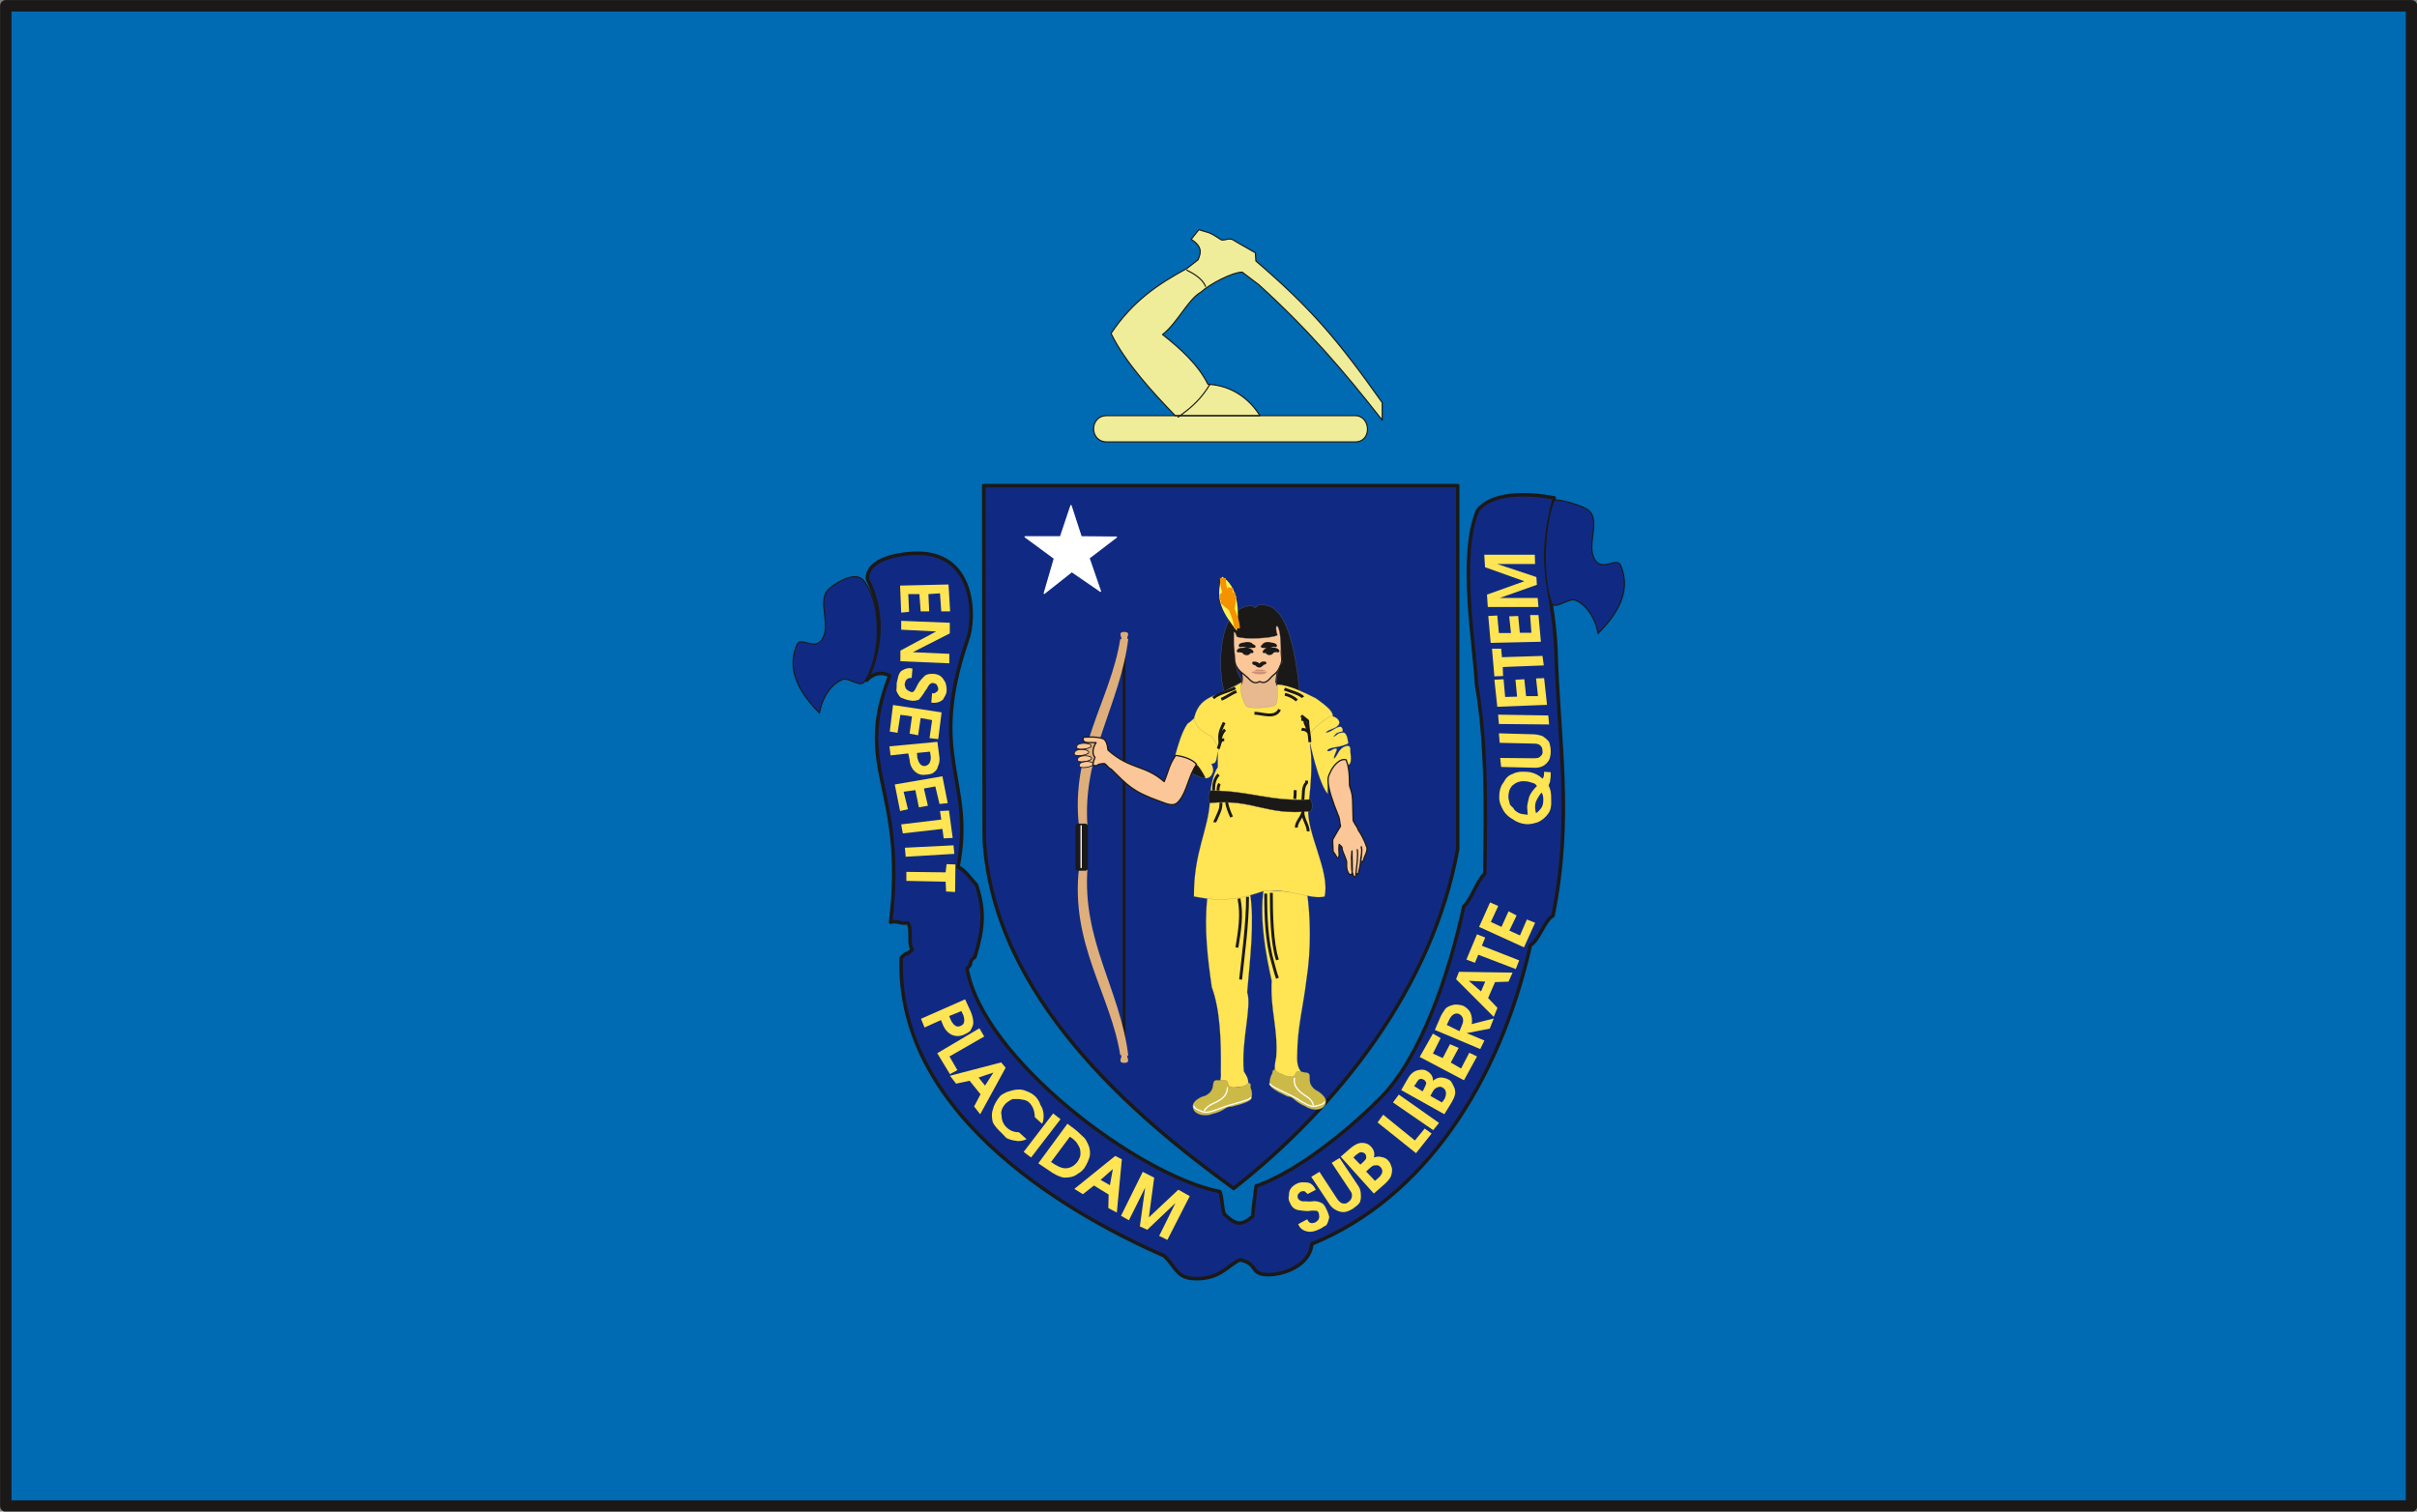 <svg xmlns="http://www.w3.org/2000/svg" xml:space="preserve" width="567.647" height="93.93mm" fill-rule="evenodd" stroke-linejoin="round" stroke-width="28.222" preserveAspectRatio="xMidYMid" version="1.2" viewBox="0 0 15019 9393"><rect x="0" y="0" width="15019" height="9393" fill="#808080" stroke="none"/><defs class="ClipPathGroup"><clipPath id="a" clipPathUnits="userSpaceOnUse"><path d="M0 0h15019v9393H0z"/></clipPath></defs><g class="SlideGroup"><g class="Slide" clip-path="url(#a)"><g class="Page"><g class="com.sun.star.drawing.PolyPolygonShape"><path fill="none" d="M0 0h15022v9396H0z" class="BoundingBox"/><path fill="#006AB3" d="M36 36h14949v9323H36V36Zm0 0Z"/><path fill="none" stroke="#1B1918" stroke-linejoin="miter" stroke-width="71" d="M36 36h14949v9323H36V36Z"/></g><g class="com.sun.star.drawing.ClosedBezierShape"><path fill="none" d="M5374 3007h4353v4951H5374z" class="BoundingBox"/><path fill="#102A83" d="M5529 4199c-30-16-86-31-144 28 99-209 104-435 5-628-5-107 142-152 279-160 399-25 391 407 343 536-252 732 46 871-59 1412 46 23 67 59 115 113 51 158 45 262-10 447-46 33-8 38-49 71 94 557 1065 1288 1571 1387 15 33 13 104 28 140 74 71 107 71 175 15 5-38 15-150 23-190 219-74 526-300 772-547 247-246 427-764 518-1191 46-40 84-161 130-202 8-441 10-817-51-1178-13-254-112-805 8-1082 89-109 300-109 475-76-115 444-10 533 10 934 15 574 107 1044-18 1663-53 28-86 152-140 182-193 859-665 1575-1358 1857-13 132-171 191-270 191-119 0-61-69-177-92-72 28-127 132-304 115-91-11-101-79-167-140-513-224-1669-841-1634-1852 54-53 13 0 69-51-28-33 0-134-28-167-48 10-61-15-107-3 102-834-235-951-5-1532Zm0 0Zm584-1181h2945v2258c-155 859-746 1603-1392 2109-623-450-1494-1194-1550-2168l-3-2199Z"/><path fill="none" stroke="#1B1918" stroke-linecap="round" stroke-width="22" d="M5529 4199c-30-16-86-31-144 28 99-209 104-435 5-628-5-107 142-152 279-160 399-25 391 407 343 536-252 732 46 871-59 1412 46 23 67 59 115 113 51 158 45 262-10 447-46 33-8 38-49 71 94 557 1065 1288 1571 1387 15 33 13 104 28 140 74 71 107 71 175 15 5-38 15-150 23-190 219-74 526-300 772-547 247-246 427-764 518-1191 46-40 84-161 130-202 8-441 10-817-51-1178-13-254-112-805 8-1082 89-109 300-109 475-76-115 444-10 533 10 934 15 574 107 1044-18 1663-53 28-86 152-140 182-193 859-665 1575-1358 1857-13 132-171 191-270 191-119 0-61-69-177-92-72 28-127 132-304 115-91-11-101-79-167-140-513-224-1669-841-1634-1852 54-53 13 0 69-51-28-33 0-134-28-167-48 10-61-15-107-3 102-834-235-951-5-1532Z"/><path fill="none" stroke="#1B1918" stroke-linecap="round" stroke-width="22" d="M6113 3018h2945v2258c-155 859-746 1603-1392 2109-623-450-1494-1194-1550-2168l-3-2199Z"/></g><g class="com.sun.star.drawing.ClosedBezierShape"><path fill="none" d="M6791 1423h1802v1328H6791z" class="BoundingBox"/><path fill="#F0ED9A" d="M7829 2583c-61-99-171-188-323-195-59-120-173-224-282-309 96-76 157-218 239-264 55-51 197-124 256-124l103 78c299 270 533 542 767 842v-109c-280-396-450-593-785-880 0-2-3-43-3-51-33-20-104-58-135-78-31-21-62 10-83-6-78-53-80-40-133-60l-48 60c71 46 61 84 43 127l-69 54c-183 99-340 206-472 404 86 178 261 369 399 511h526Zm0 0Zm-951 0h1543c97 0 107 163 0 163H6878c-110 0-110-163 0-163Z"/><path fill="none" stroke="#1B1918" stroke-linecap="round" stroke-width="7" d="M7829 2583c-61-99-171-188-323-195-59-120-173-224-282-309 96-76 157-218 239-264 55-51 197-124 256-124l103 78c299 270 533 542 767 842v-109c-280-396-450-593-785-880 0-2-3-43-3-51-33-20-104-58-135-78-31-21-62 10-83-6-78-53-80-40-133-60l-48 60c71 46 61 84 43 127l-69 54c-183 99-340 206-472 404 86 178 261 369 399 511h526Z"/><path fill="none" stroke="#1B1918" stroke-linecap="round" stroke-width="7" d="M6878 2583h1543c97 0 107 163 0 163H6878c-110 0-110-163 0-163Z"/></g><g class="com.sun.star.drawing.PolyPolygonShape"><path fill="none" d="M6357 3129h593v570h-593z" class="BoundingBox"/><path fill="#FFF" d="m6489 3687 63-217-182-134h220l65-194 63 194 219 2-170 130 71 206-178-122-171 135Z"/><path fill="none" stroke="#FFF" stroke-linejoin="miter" stroke-width="8" d="m6489 3687 63-217-182-134h220l65-194 63 194 219 2-170 130 71 206-178-122-171 135Z"/></g><g fill="none" class="com.sun.star.drawing.OpenBezierShape"><path d="M7316 1675h208v922h-208z" class="BoundingBox"/><path stroke="#1B1918" stroke-linecap="round" stroke-width="7" d="M7491 1780c-18-48-75-81-116-101m144 708c-49 83-108 142-199 205"/></g><g class="com.sun.star.drawing.ClosedBezierShape"><path fill="none" d="M7697 4148h279v273h-279z" class="BoundingBox"/><path fill="#E8B98E" d="M7708 4160c72 66 72 53 159 53 12-15 74-36 74-63 0 5-12 73-12 88 5 16 17 28 40 47-5 5-18 92-28 97-38 30-151 50-202 15-21-13-38-71-38-133 33-28 12-81 7-104Z"/><path fill="none" stroke="#1B1918" stroke-linejoin="miter" stroke-width="8" d="M7708 4160c72 66 72 53 159 53 12-15 74-36 74-63 0 5-12 73-12 88 5 16 17 28 40 47-5 5-18 92-28 97-38 30-151 50-202 15-21-13-38-71-38-133 33-28 12-81 7-104Z"/></g><g class="com.sun.star.drawing.ClosedBezierShape"><path fill="none" d="M7652 3799h319v449h-319z" class="BoundingBox"/><path fill="#FBC798" d="M7656 3955c5-39 15-64 40-94 76-88 189-58 232-13 33 33 36 71 36 112 2 20 2 48 0 67-8 48 7 61-3 96-23 64-43 64-61 84-23 28-43 43-73 28-32 20-55-3-75-25-36-33-51-33-74-79-20-33 0-46-15-104-7-37-7-39-7-72Z"/><path fill="none" stroke="#1B1918" stroke-linejoin="miter" stroke-width="8" d="M7656 3955c5-39 15-64 40-94 76-88 189-58 232-13 33 33 36 71 36 112 2 20 2 48 0 67-8 48 7 61-3 96-23 64-43 64-61 84-23 28-43 43-73 28-32 20-55-3-75-25-36-33-51-33-74-79-20-33 0-46-15-104-7-37-7-39-7-72Z"/></g><g class="com.sun.star.drawing.ClosedBezierShape"><path fill="none" d="M7672 3990h311v160h-311z" class="BoundingBox"/><path fill="#1B1918" d="M7855 4005c0 2-3 5-11 12 46 3 51-10 82-5-5-10-33-10-41-13-5-1-23 0-30 6Zm0 0Zm-80 0c0 2 5 5 18 12-51 3-56-10-87-5 0-10 31-10 38-13 8-1 26 0 31 6Zm0 0Zm5 45c-8-2-13-2-15-2-5 26-41 12-38 0-8 0-26-5-33-3 7-10 12-10 30-10 18-2 28-5 38 3 10 2 10 5 18 12Zm0 0Zm75 0c7-2 10-2 15-5 5 29 40 15 38 0 7 3 25-5 33 0-8-10-13-10-31-12-17-3-28-3-38 2s-10 8-17 15Zm0 0Zm5 70c-11 0-18-3-28 10-3 3-8 3-13 0-4-8-19-10-29-10 0 5 20 5 23 15 24 15 24-13 47-15Z"/><path fill="none" stroke="#1B1918" stroke-linejoin="miter" stroke-width="18" d="M7855 4005c0 2-3 5-11 12 46 3 51-10 82-5-5-10-33-10-41-13-5-1-23 0-30 6Zm-80 0c0 2 5 5 18 12-51 3-56-10-87-5 0-10 31-10 38-13 8-1 26 0 31 6Zm5 45c-8-2-13-2-15-2-5 26-41 12-38 0-8 0-26-5-33-3 7-10 12-10 30-10 18-2 28-5 38 3 10 2 10 5 18 12Zm75 0c7-2 10-2 15-5 5 29 40 15 38 0 7 3 25-5 33 0-8-10-13-10-31-12-17-3-28-3-38 2s-10 8-17 15Zm5 70c-11 0-18-3-28 10-3 3-8 3-13 0-4-8-19-10-29-10 0 5 20 5 23 15 24 15 24-13 47-15Z"/></g><g class="com.sun.star.drawing.ClosedBezierShape"><path fill="none" d="M7776 4160h100v33h-100z" class="BoundingBox"/><path fill="#D19079" d="M7777 4176c2 9 12 5 20 11 24 5 39 5 63 0 10-13 2-2 15-11-13 0-23 0-37-5-12 5-15 8-25 0-10 3-34 5-36 5Zm0 0Zm39-16c10 3 15 3 22 0 19 3 24 9 37 11-13 0-13 3-37-2-12 5-17 5-25 0-8 0-29 5-36 5 34-9 28-16 39-14Z"/></g><g class="com.sun.star.drawing.ClosedBezierShape"><path fill="none" d="M5527 3632h411v1912h-411z" class="BoundingBox"/><path fill="#FFE453" d="m5894 3632-301 7 7 168 49-5-5-110h69l8 107h53l-5-107 72-5 8 112h55l-10-167Zm0 0Zm8 238-302-12v55l217 11-222 119v66l304 13v-59l-227-10 230-117v-66Zm0 0Zm-95 318c-26-3-48 2-59 10-12 13-30 28-43 51-10 20-20 40-25 45-8 11-20 8-36-2-5-3-16-10-18-20 0-5-8-16-3-26 3-20 16-35 42-33l5-58c-26-8-50 2-70 15-20 20-20 46-28 74 0 15 0 33-2 48 5 13 15 33 28 43 20 8 36 15 59 18 20 5 38 0 53-5 11-13 21-26 31-41 5-13 20-25 25-40 10-18 21-23 31-23 10 2 20 5 25 12 0 5 10 16 8 26 0 7-5 18-15 20-3 5-13 10-23 5l-5 59c30 5 54-3 72-18 12-21 23-36 23-54 2-17-3-38-6-50-7-13-17-31-30-41-5-5-21-13-39-15Zm0 0Zm44 239-302-46-20 165 48 8 18-112 72 10-15 107 53 10 16-107 71 13-16 112 54 6 21-166Zm0 0Zm-324 211 7 56 110-12 8 38c2 30 13 55 30 71 18 18 41 28 69 23 13 0 30-3 43-8 15-10 31-23 33-41 11-20 14-45 9-71l-11-84-298 28Zm0 0Zm171 41 81-8 5 33c0 36-13 51-36 56-25 3-40-18-48-53l-2-28Zm0 0Zm158 145-296 51 33 165 49-11-27-109 73-10 22 107 56-10-25-107 71-13 26 109 51-5-33-167Zm0 0Zm-15 216 8 53-249 30 10 56 246-28 8 59 56-3-23-170-56 3Zm0 0Zm84 213-302 15 5 56 302-18-5-53Zm0 0Zm-43 117-6 51-244-3v56l244 5 3 61 56 3 2-171-55-2Z"/></g><g class="com.sun.star.drawing.ClosedBezierShape"><path fill="none" d="M5723 6209h1671v1497H5723z" class="BoundingBox"/><path fill="#FFE453" d="m5723 6331 22 54 102-46 15 36c13 28 31 45 51 55 25 11 51 11 76 0 13-7 28-12 41-25 7-13 18-33 18-48 0-20-5-46-16-71l-35-76-274 121Zm0 0Zm175-17 76-31 13 28c10 36 5 56-18 64-23 12-43-3-59-33l-12-28Zm0 0Zm188 76-262 155 79 130 46-25-49-85 216-124-30-51Zm0 0Zm135 212-318 83 38 49 84-18 68 84-40 76 38 48 158-289-28-33Zm0 0Zm-48 63-52 81-40-50 92-31Zm0 0Zm41 147c-21 26-38 54-43 79-11 26-8 54-3 79 8 23 30 46 51 66 10 10 23 23 35 36 13 7 36 15 59 17 20 5 46 0 66-10l-48-43c-31 0-56-10-79-33-18-18-28-43-28-69-8-28 5-55 25-76 13-12 26-20 43-28 18 0 39-2 59 3 18 2 33 7 46 20 22 23 33 53 33 89l45 41c10-16 10-36 10-56-2-23-7-43-20-61-5-20-18-38-30-51-18-18-38-28-61-36-21-10-46-10-64-7-18 2-40 10-56 15-20 10-30 15-40 25Zm0 0Zm330 107-183 239 46 35 183-238-46-36Zm0 0Zm129 94-40-30-181 246 64 43c36 26 66 41 96 46 36 0 61-5 84-23 23-13 41-30 51-51 13-23 23-48 26-66 2-28-3-48-11-66-10-20-17-38-35-51-18-17-33-33-54-48Zm0 0Zm-25 51c25 15 43 33 51 51 13 18 15 35 15 56 0 15-8 33-20 50-18 23-43 39-74 39-25 0-56-16-89-39l117-157Zm0 0Zm282 119-254 205 53 33 69-54 91 56-2 84 53 28 31-331-41-21Zm0 0Zm-15 82-18 100-58-33 76-67Zm0 0Zm51 290 49 28 101-203-33 241 46 21 175-166-101 204 51 25 139-272-71-40-183 172 33-247-71-36-135 273Z"/></g><g class="com.sun.star.drawing.ClosedBezierShape"><path fill="none" d="M9223 3447h418v1676h-418z" class="BoundingBox"/><path fill="#FFE453" d="M9316 4954c0 35 14 61 27 84 15 25 38 43 61 55 20 16 51 26 76 28 31 3 53-5 77-12 28-13 48-31 64-54 15-20 20-50 18-78 0-23 0-41-3-56 0-10-8-26-13-41 5-10 10-23 10-33 3-15 3-33 3-48l-41-3c0 21-2 36-10 43-25-25-64-43-105-43-28-2-56 0-79 13-28 8-45 28-58 53-19 23-27 56-27 92Zm0 0Zm234-69c-19 18-37 41-47 64-5 25-15 50-13 73 0 13 3 26 3 41-21-3-38-3-54-10-15-8-30-18-35-31-8-10-23-17-23-30-3-15-8-26-8-38 0-36 11-64 33-79 18-15 46-23 71-20 16 0 31 5 46 10 14 2 24 13 27 20Zm0 0Zm-5 168c-3-10-6-23-6-33 0-15 0-31 11-51 10-18 20-36 30-43 8 12 10 28 10 43 0 18-2 36-12 51-11 15-23 28-33 33Zm0 0Zm-6-282c31 0 56-10 74-31 20-20 23-48 23-73 0-21-5-41-10-56-10-15-28-28-43-38-18-5-36-10-57-10l-212-6 5 59 214 5c17 0 32 3 39 13 11 7 13 23 13 33 3 12-2 25-13 33-7 10-22 12-41 12l-209-2 6 56 211 5Zm0 0Zm-225-272 312 3-5-56-312-5 5 58Zm0 0Zm-10-107 309-12-18-166-50 2 12 110h-74l-11-105-55 3 10 105-74 2-10-110-57 3 18 168Zm0 0Zm36-191-2-56 255-10-8-59-252 8-5-53h-57l15 172 54-2Zm0 0Zm-77-206 312-7-15-166h-52l8 110h-72l-10-104-56 2 11 104h-75l-10-109-56 3 15 167Zm0 0Zm297-223-5-56h-236l231-82-3-48-243-81h235l-2-58h-314l5 78 244 87-232 83 5 77h315Z"/></g><g class="com.sun.star.drawing.ClosedBezierShape"><path fill="none" d="M4924 3103h5175v1333H4924z" class="BoundingBox"/><path fill="#102A83" d="M5364 3605c114 134 117 465 8 631-26 40-102-31-137-13-69 28-125 107-143 208-104-106-215-256-139-425 20-53 104 36 152-28 64-86-25-234 36-307 25-33 167-130 223-66Zm0 0Zm4292-494c-56 140-79 456-15 636 18 46 109-33 147-18 69 28 125 109 142 208 105-106 214-254 140-424-23-53-104 36-155-28-63-84 28-234-35-305-26-36-214-88-224-69Z"/><path fill="none" stroke="#1B1918" stroke-linecap="round" stroke-width="7" d="M5364 3605c114 134 117 465 8 631-26 40-102-31-137-13-69 28-125 107-143 208-104-106-215-256-139-425 20-53 104 36 152-28 64-86-25-234 36-307 25-33 167-130 223-66Zm4292-494c-56 140-79 456-15 636 18 46 109-33 147-18 69 28 125 109 142 208 105-106 214-254 140-424-23-53-104 36-155-28-63-84 28-234-35-305-26-36-214-88-224-69Z"/></g><g class="com.sun.star.drawing.ClosedBezierShape"><path fill="none" d="M7584 3758h493v543h-493z" class="BoundingBox"/><path fill="#1B1918" d="M7938 3947c-21-59 2-87 15-8 7 41 5 136 15 179-28 15-38 111-38 142 10-3 33-8 145 33-54-554-191-534-253-534-43 25 3 28-43 5-240 5-202 478-170 534 46-25 76-46 112-61 0-8-36-48-41-104-8-56-15-113-13-204 10-10 21 43 21 28 35 17 211 12 250-10Z"/><path fill="none" stroke="#606162" stroke-linecap="round" stroke-linejoin="bevel" stroke-width="2" d="M7938 3947c-21-59 2-87 15-8 7 41 5 136 15 179-28 15-38 111-38 142 10-3 33-8 145 33-54-554-191-534-253-534-43 25 3 28-43 5-240 5-202 478-170 534 46-25 76-46 112-61 0-8-36-48-41-104-8-56-15-113-13-204 10-10 21 43 21 28 35 17 211 12 250-10Z"/></g><g class="com.sun.star.drawing.ClosedBezierShape"><path fill="none" d="M7576 3584h118v337h-118z" class="BoundingBox"/><path fill="#FFF152" d="M7594 3584c-51 147 13 234 91 336 17-122 10-276-91-336Z"/></g><g fill="none" class="com.sun.star.drawing.OpenBezierShape"><path d="M7574 3591h132v316h-132z" class="BoundingBox"/><path stroke="#F49200" stroke-linejoin="miter" stroke-width="36" d="m7646 3652-14 79-45-43m67 92 12-79m-23 54 16-75"/><path stroke="#F49200" stroke-linejoin="miter" stroke-width="36" d="M7599 3592c-2 111 85 221 88 313m-49-150-51-47m61 70-56-47"/></g><g fill="none" class="com.sun.star.drawing.LineShape"><path d="M6976 3955h19v2624h-19z" class="BoundingBox"/><path stroke="#1B1918" stroke-linejoin="miter" stroke-width="18" d="M6985 3955v2623"/></g><g class="com.sun.star.drawing.ClosedBezierShape"><path fill="none" d="M6697 3927h315v2680h-315z" class="BoundingBox"/><path fill="#DEAE7B" d="M6705 5393c17 0 35-2 53-2-36 454 203 759 253 1168-23-3 26 46-25 46s0-49-25-49c-60-378-311-690-256-1163Zm0 0Zm0-257c17 2 35 2 53 5-36-455 203-760 253-1171-23 2 26-43-25-43s0 48-25 45c-60 381-311 691-256 1164Z"/></g><g class="com.sun.star.drawing.ClosedBezierShape"><path fill="none" d="M6683 5118h79v294h-79z" class="BoundingBox"/><path fill="#1B1918" d="M6700 5118h42c10 0 18 7 18 15v262c0 11-8 16-18 16h-42c-10 0-17-5-17-16v-262c0-8 7-15 17-15Z"/></g><g class="com.sun.star.drawing.ClosedBezierShape"><path fill="none" d="M6672 4616h125v158h-125z" class="BoundingBox"/><path fill="#FBC798" d="M6690 4642c0 27 93 10 91-7-3-20-91-25-91 7Zm0 0Zm-15 42c0 23 93 8 90-10-3-22-90-27-90 10Zm0 0Zm20 38c0 24 91 8 88-10 0-20-88-25-88 10Zm0 0Zm11 37c0 22 90 7 87-11 0-21-87-26-87 11Z"/><path fill="none" stroke="#1B1918" stroke-linecap="round" stroke-width="5" d="M6690 4642c0 27 93 10 91-7-3-20-91-25-91 7Z"/><path fill="none" stroke="#1B1918" stroke-linecap="round" stroke-width="5" d="M6675 4684c0 23 93 8 90-10-3-22-90-27-90 10Z"/><path fill="none" stroke="#1B1918" stroke-linecap="round" stroke-width="5" d="M6695 4722c0 24 91 8 88-10 0-20-88-25-88 10Z"/><path fill="none" stroke="#1B1918" stroke-linecap="round" stroke-width="5" d="M6706 4759c0 22 90 7 87-11 0-21-87-26-87 11Z"/></g><g fill="none" class="com.sun.star.drawing.LineShape"><path d="M6714 5128h9v267h-9z" class="BoundingBox"/><path stroke="#FFF" stroke-linejoin="miter" stroke-width="8" d="M6718 5128v266"/></g><g class="com.sun.star.drawing.ClosedBezierShape"><path fill="none" d="M7493 5529h648v1244h-648z" class="BoundingBox"/><path fill="#FFE453" d="M7502 5580c-21 191 3 380 28 555 51 137 59 325 56 527 3 40-5 68-25 109 56-3 135-18 194-20 7-41-5-59-26-94-17-193 51-400 21-491 18-211 46-438 18-614-89 11-179 18-266 28Zm0 0Zm620-33c20 143 28 344-5 550-18 152-56 295-56 453-3 51 2 91 33 119-51 56-110 66-154 16-23-21-23-56-10-115 13-176-38-293-28-476-35-157-76-371-51-564 89 7 179 12 271 17Z"/><path fill="none" stroke="#606162" stroke-linecap="round" stroke-linejoin="bevel" stroke-width="1" d="M7502 5580c-21 191 3 380 28 555 51 137 59 325 56 527 3 40-5 68-25 109 56-3 135-18 194-20 7-41-5-59-26-94-17-193 51-400 21-491 18-211 46-438 18-614-89 11-179 18-266 28Zm620-33c20 143 28 344-5 550-18 152-56 295-56 453-3 51 2 91 33 119-51 56-110 66-154 16-23-21-23-56-10-115 13-176-38-293-28-476-35-157-76-371-51-564 89 7 179 12 271 17Z"/></g><g class="com.sun.star.drawing.ClosedBezierShape"><path fill="none" d="M7411 6646h830v287h-830z" class="BoundingBox"/><path fill="#CCBA48" d="M7758 6729c18 2 13 18 13 30 12 28 10 51 5 69-13 15-36 28-122 49-47 0-37 26-123 46-43 18-121 5-119-51 0-31 53-59 76-62 84-41 20-105 86-97h38c27 2 11 36 34 39 23 10 46 2 69 0 20-3 33-11 43-23Zm0 0Zm165-82c-18 0-15 15-18 25-15 25-17 52-15 69 8 18 31 36 109 72 47 5 34 28 116 64 40 28 119 28 124-31 5-28-43-64-63-72-74-53-3-107-69-110-8-2-28-5-36-7-25-3-17 33-41 33-26 2-46-5-66-16-21-5-31-15-41-27Z"/><path fill="none" stroke="#606162" stroke-linecap="round" stroke-linejoin="bevel" stroke-width="1" d="M7758 6729c18 2 13 18 13 30 12 28 10 51 5 69-13 15-36 28-122 49-47 0-37 26-123 46-43 18-121 5-119-51 0-31 53-59 76-62 84-41 20-105 86-97h38c27 2 11 36 34 39 23 10 46 2 69 0 20-3 33-11 43-23Zm165-82c-18 0-15 15-18 25-15 25-17 52-15 69 8 18 31 36 109 72 47 5 34 28 116 64 40 28 119 28 124-31 5-28-43-64-63-72-74-53-3-107-69-110-8-2-28-5-36-7-25-3-17 33-41 33-26 2-46-5-66-16-21-5-31-15-41-27Z"/></g><g fill="none" class="com.sun.star.drawing.OpenBezierShape"><path d="M7415 6697h820v220h-820z" class="BoundingBox"/><path stroke="#FFF" stroke-linejoin="miter" stroke-width="8" d="M7419 6871c0 21 40 31 50 36 33 15 87-10 117-21 56-22 117-33 175-55 3-3 8-8 13-11"/><path stroke="#FFF" stroke-linejoin="miter" stroke-width="8" d="M7627 6756c0 57-43 82-92 103-20 10-40 22-53 45m748-58c-3 18-43 25-56 28-36 7-81-26-109-43-54-32-110-52-165-85 0-3-8-8-11-13"/><path stroke="#FFF" stroke-linejoin="miter" stroke-width="8" d="M8044 6698c-10 55 31 88 74 115 20 12 38 30 43 56"/></g><g class="com.sun.star.drawing.ClosedBezierShape"><path fill="none" d="M7406 4238h878v1354h-878z" class="BoundingBox"/><path fill="#FFE453" d="M7936 4254c73 0 186 58 242 86 81 59 114 86 102 130-31 0-137 89-140 158 15 92 10 219-10 381-18 163 137 402 101 562-83 23-232-55-382-33-203 72-318 54-430 33-2-274 89-412 99-590 0-68 16-167 49-213v-102c-23-38-100-130-160-130 25-229 119-183 310-297-20 60 13 126 26 147 12 23 157 10 180-3 20-12 15-101 13-129Z"/><path fill="none" stroke="#606162" stroke-linecap="round" stroke-linejoin="bevel" stroke-width="1" d="M7936 4254c73 0 186 58 242 86 81 59 114 86 102 130-31 0-137 89-140 158 15 92 10 219-10 381-18 163 137 402 101 562-83 23-232-55-382-33-203 72-318 54-430 33-2-274 89-412 99-590 0-68 16-167 49-213v-102c-23-38-100-130-160-130 25-229 119-183 310-297-20 60 13 126 26 147 12 23 157 10 180-3 20-12 15-101 13-129Z"/></g><g class="com.sun.star.drawing.ClosedBezierShape"><path fill="none" d="M7403 4745h753v304h-753z" class="BoundingBox"/><path fill="#1B1918" d="M7518 4990c-15-15-8-80 5-77 244 0 367 69 616 55 17-7 20 73 5 73-282 30-353-78-626-51Zm0 0Zm-84-243c30 25 48 58 58 89-28-2-61-16-88-31 10-23 17-41 30-58Z"/><path fill="none" stroke="#606162" stroke-linecap="round" stroke-linejoin="bevel" stroke-width="2" d="M7518 4990c-15-15-8-80 5-77 244 0 367 69 616 55 17-7 20 73 5 73-282 30-353-78-626-51Zm-84-243c30 25 48 58 58 89-28-2-61-16-88-31 10-23 17-41 30-58Z"/></g><g class="com.sun.star.drawing.ClosedBezierShape"><path fill="none" d="M7301 4450h1095v486H7301z" class="BoundingBox"/><path fill="#FFE453" d="M8360 4723c-74 2-117 127-109 211-58-64-112-321-117-347-5-51 114-122 125-132 25-17 78 20 60 48-15 26-58 26-81 49 33 0 61-36 92-36 10 3 17 18 12 30-48 8-40 18-56 31 11 0 23-15 33-20 8-3 21-5 28-5 28 2 31 71 31 68-15 8-46 18-61 20-10 3-69 8-69 26 18 10 41-23 59-13 0 18-18 38-18 60 25-13 25-67 81-78 16-2 21 8 21 21-3 23 20 100-23 100l-8-33Zm0 0Zm-845-154c-13-2-97-56-94-106-13 10-26 25-41 33-35 48-58 129-78 199 63 7 116 35 144 66 13 15 38 56 46 76 23-2 36-15 41-30 10-18 7-33-5-61 40 2 28-46 43-78 6-30-43-99-56-99Z"/><path fill="none" stroke="#606162" stroke-linecap="round" stroke-linejoin="bevel" stroke-width="1" d="M8360 4723c-74 2-117 127-109 211-58-64-112-321-117-347-5-51 114-122 125-132 25-17 78 20 60 48-15 26-58 26-81 49 33 0 61-36 92-36 10 3 17 18 12 30-48 8-40 18-56 31 11 0 23-15 33-20 8-3 21-5 28-5 28 2 31 71 31 68-15 8-46 18-61 20-10 3-69 8-69 26 18 10 41-23 59-13 0 18-18 38-18 60 25-13 25-67 81-78 16-2 21 8 21 21-3 23 20 100-23 100l-8-33Zm-845-154c-13-2-97-56-94-106-13 10-26 25-41 33-35 48-58 129-78 199 63 7 116 35 144 66 13 15 38 56 46 76 23-2 36-15 41-30 10-18 7-33-5-61 40 2 28-46 43-78 6-30-43-99-56-99Z"/></g><g class="com.sun.star.drawing.ClosedBezierShape"><path fill="none" d="M6726 4576h1775v880H6726z" class="BoundingBox"/><path fill="#FBC798" d="M8408 5091c-5-137 3-135-22-208 0-88-8-126-21-161-38-13-84 38-101 82-11 23-36 51 55 272 8 25 3 25 11 58-23 36-41 71-49 84 0 39 3 52 3 75 5 2 23 35 25 38 23 2 5-43 13-84 5 8 15 13 15 15 5 8 0 5 5 23 3 13 26 56 26 76 0 18-5 46 18 74 5 0 10 0 15-5 0-10 2-15 2-26l-2-116c0 5-3 22-3 43 3 25-2 58 5 91 3 10 5 23 16 28 10-5 5-13 7-25 3-33 15-110 8-145 7 35-5 112-8 145 3 2 3 10 15 2 13-51 26-142 18-165 3-2 0 0 0 0 0 13 3 8 3 23 0 13-5 46-8 64 0 7 13 10 20-6 0-17 33-61 16-86-8-29-38-85-49-97-5-23-35-51-33-69Zm0 0Zm-973-341c-51 74-59 171-110 229-30 36-63 21-119 0-171-61-199-99-301-199-23-10-33-38-48-35-18 2-30 2-41 12-10 3-20 0-25-5 2-15 5-25 13-46-18-17-16-58 7-91-51-3-85 10-81-33 20-2 102-7 132 13 10 12 18 20 23 66 140 124 226 89 349 196 28-67 28-97 71-163 56 7 109 28 130 56Z"/><path fill="none" stroke="#1B1918" stroke-linejoin="miter" stroke-width="8" d="M8408 5091c-5-137 3-135-22-208 0-88-8-126-21-161-38-13-84 38-101 82-11 23-36 51 55 272 8 25 3 25 11 58-23 36-41 71-49 84 0 39 3 52 3 75 5 2 23 35 25 38 23 2 5-43 13-84 5 8 15 13 15 15 5 8 0 5 5 23 3 13 26 56 26 76 0 18-5 46 18 74 5 0 10 0 15-5 0-10 2-15 2-26l-2-116c0 5-3 22-3 43 3 25-2 58 5 91 3 10 5 23 16 28 10-5 5-13 7-25 3-33 15-110 8-145 7 35-5 112-8 145 3 2 3 10 15 2 13-51 26-142 18-165 3-2 0 0 0 0 0 13 3 8 3 23 0 13-5 46-8 64 0 7 13 10 20-6 0-17 33-61 16-86-8-29-38-85-49-97-5-23-35-51-33-69Zm-973-341c-51 74-59 171-110 229-30 36-63 21-119 0-171-61-199-99-301-199-23-10-33-38-48-35-18 2-30 2-41 12-10 3-20 0-25-5 2-15 5-25 13-46-18-17-16-58 7-91-51-3-85 10-81-33 20-2 102-7 132 13 10 12 18 20 23 66 140 124 226 89 349 196 28-67 28-97 71-163 56 7 109 28 130 56Z"/></g><g fill="none" class="com.sun.star.drawing.OpenBezierShape"><path d="M7532 4267h618v1822h-618z" class="BoundingBox"/><path stroke="#1B1918" stroke-linejoin="miter" stroke-width="18" d="M8139 4612c0-40-13-89-13-132-10-10-30-23-40-33"/><path stroke="#1B1918" stroke-linejoin="miter" stroke-width="18" d="M8086 4470c7 0 15 0 22 8 0 23 21 43 21 71-13-18-33-15-41-18m-519 122c8-15 10-31 13-41-10-50 5-81 25-122"/><path stroke="#1B1918" stroke-linejoin="miter" stroke-width="18" d="M7612 4534c-20 20-30 48-30 78 5-10 10-15 25-15m258 956c0 145 5 295 45 432 8 28 18 69 28 94m-38-531c0 122 3 315 38 417m-186-392c0 171-26 354-43 514m-10-503c20 99 5 195-13 304m-99-900c0 41-10 56-26 92-2 10-12 20-12 30m73-124c5 30 18 63 31 91m476 89c0-38-33-76-33-119-10 38-41 61-41 96m41-173c5-38-3-78 23-106v-13m-74 114c3-17 3-40 3-55m-479 2c0-15 0-30 10-41m-38 41c0-38 5-71 31-99m104-538c-41 22-107 33-137 63m144-41c-30 11-63 36-94 49m392-64c26 10 102 31 115 51m-112-18c23 3 58 20 74 38m-263 79c47 0 128 36 156-23"/></g><g class="com.sun.star.drawing.ClosedBezierShape"><path fill="none" d="M8007 5608h1534v2048H8007z" class="BoundingBox"/><path fill="#FFE453" d="M8016 7475c10 26 28 39 46 44 18 2 38 7 66 7 25-5 41-2 53-2 8 2 16 12 16 30 2 8 0 15-3 23-5 8-13 15-23 20-20 8-38 5-48-20l-56 30c10 26 30 41 58 46 23 5 49-2 74-15 15-5 23-15 41-23 10-10 15-30 20-51-3-15-8-30-18-50-10-23-20-36-35-41-16-8-36-10-51-8-15 3-36 0-53 0-13 3-28-5-36-15-3-5-5-15-3-25 3-5 11-16 21-21 5-2 15-2 20-2 5 5 15 10 20 18l51-26c-13-30-35-46-58-46-23-2-43-2-61 8s-31 20-38 33c-8 10-10 28-10 43-5 13 0 31 7 43Zm0 0Zm247 11c15 22 43 40 71 45s50-7 73-20c18-13 33-25 41-36 8-15 10-33 8-53 0-18-5-38-16-53l-116-173-49 30 117 176c10 12 10 25 8 38-3 13-13 25-23 30-8 10-20 10-36 8-10-3-23-15-30-25l-112-171-51 31 115 173Zm0 0Zm68-298 206 229 66-58c20-18 33-33 41-51 7-21 7-38 5-51-5-15-11-33-21-43-10-13-25-21-40-23-13-5-33-5-51 2 7-22 2-48-18-68-13-15-30-23-56-23-23 0-48 13-71 33l-61 53Zm0 0Zm79 5 15-15c10-7 20-15 28-18 10 0 23 3 28 8 8 8 10 20 8 31-3 7-11 15-21 25l-15 13-43-44Zm0 0Zm79 87 25-23c10-8 20-18 33-15 10-3 23 0 31 10 17 18 17 41-11 66l-23 20-55-58Zm0 0Zm71-305 239 191 97-122-43-31-61 74-197-160-35 48Zm0 0Zm96-124 250 172 36-45-250-176-36 49Zm0 0Zm51-77 268 150 45-73c13-23 21-41 23-59 0-23-7-38-15-51-5-12-13-28-28-33-13-7-30-12-48-12-15 0-31 7-48 20 2-25-13-48-38-61-16-10-36-10-61-3-26 8-45 28-60 56l-38 66Zm0 0Zm80-25 10-13c8-15 13-20 20-28 8-5 21-5 26 0 15 5 17 16 20 23-3 10-8 23-15 36l-8 15-53-33Zm0 0Zm101 61 16-28c7-13 15-20 28-25 7-3 20-6 30 0 23 12 31 35 15 71l-17 23-72-41Zm0 0Zm-66-242 275 145 81-148-48-23-51 98-64-37 49-91-54-23-45 86-61-28 48-96-48-28-82 145Zm0 0Zm127-244-33 76 282 119 26-53-110-46 143-28 25-63-137 35c5-25 0-53-8-71-12-23-30-35-45-43-23-7-44-10-64-5-18 5-33 10-46 23-12 18-25 35-33 56Zm0 0Zm41 45 13-27c15-36 40-51 63-41 26 13 33 38 18 71l-15 36-79-39Zm0 0Zm58-284 234 234 23-56-58-61 43-99 84-3 25-56-333-5-18 46Zm0 0Zm79 10 102 5-26 61-76-66Zm0 0Zm38-112 21-50 233 89 21-54-232-91 21-51-51-20-66 157 53 20Zm0 0Zm26-223 279 127 69-153-51-20-43 99-66-30 45-94-50-26-44 97-66-31 46-99-51-22-68 152Z"/></g></g></g></g></svg>
